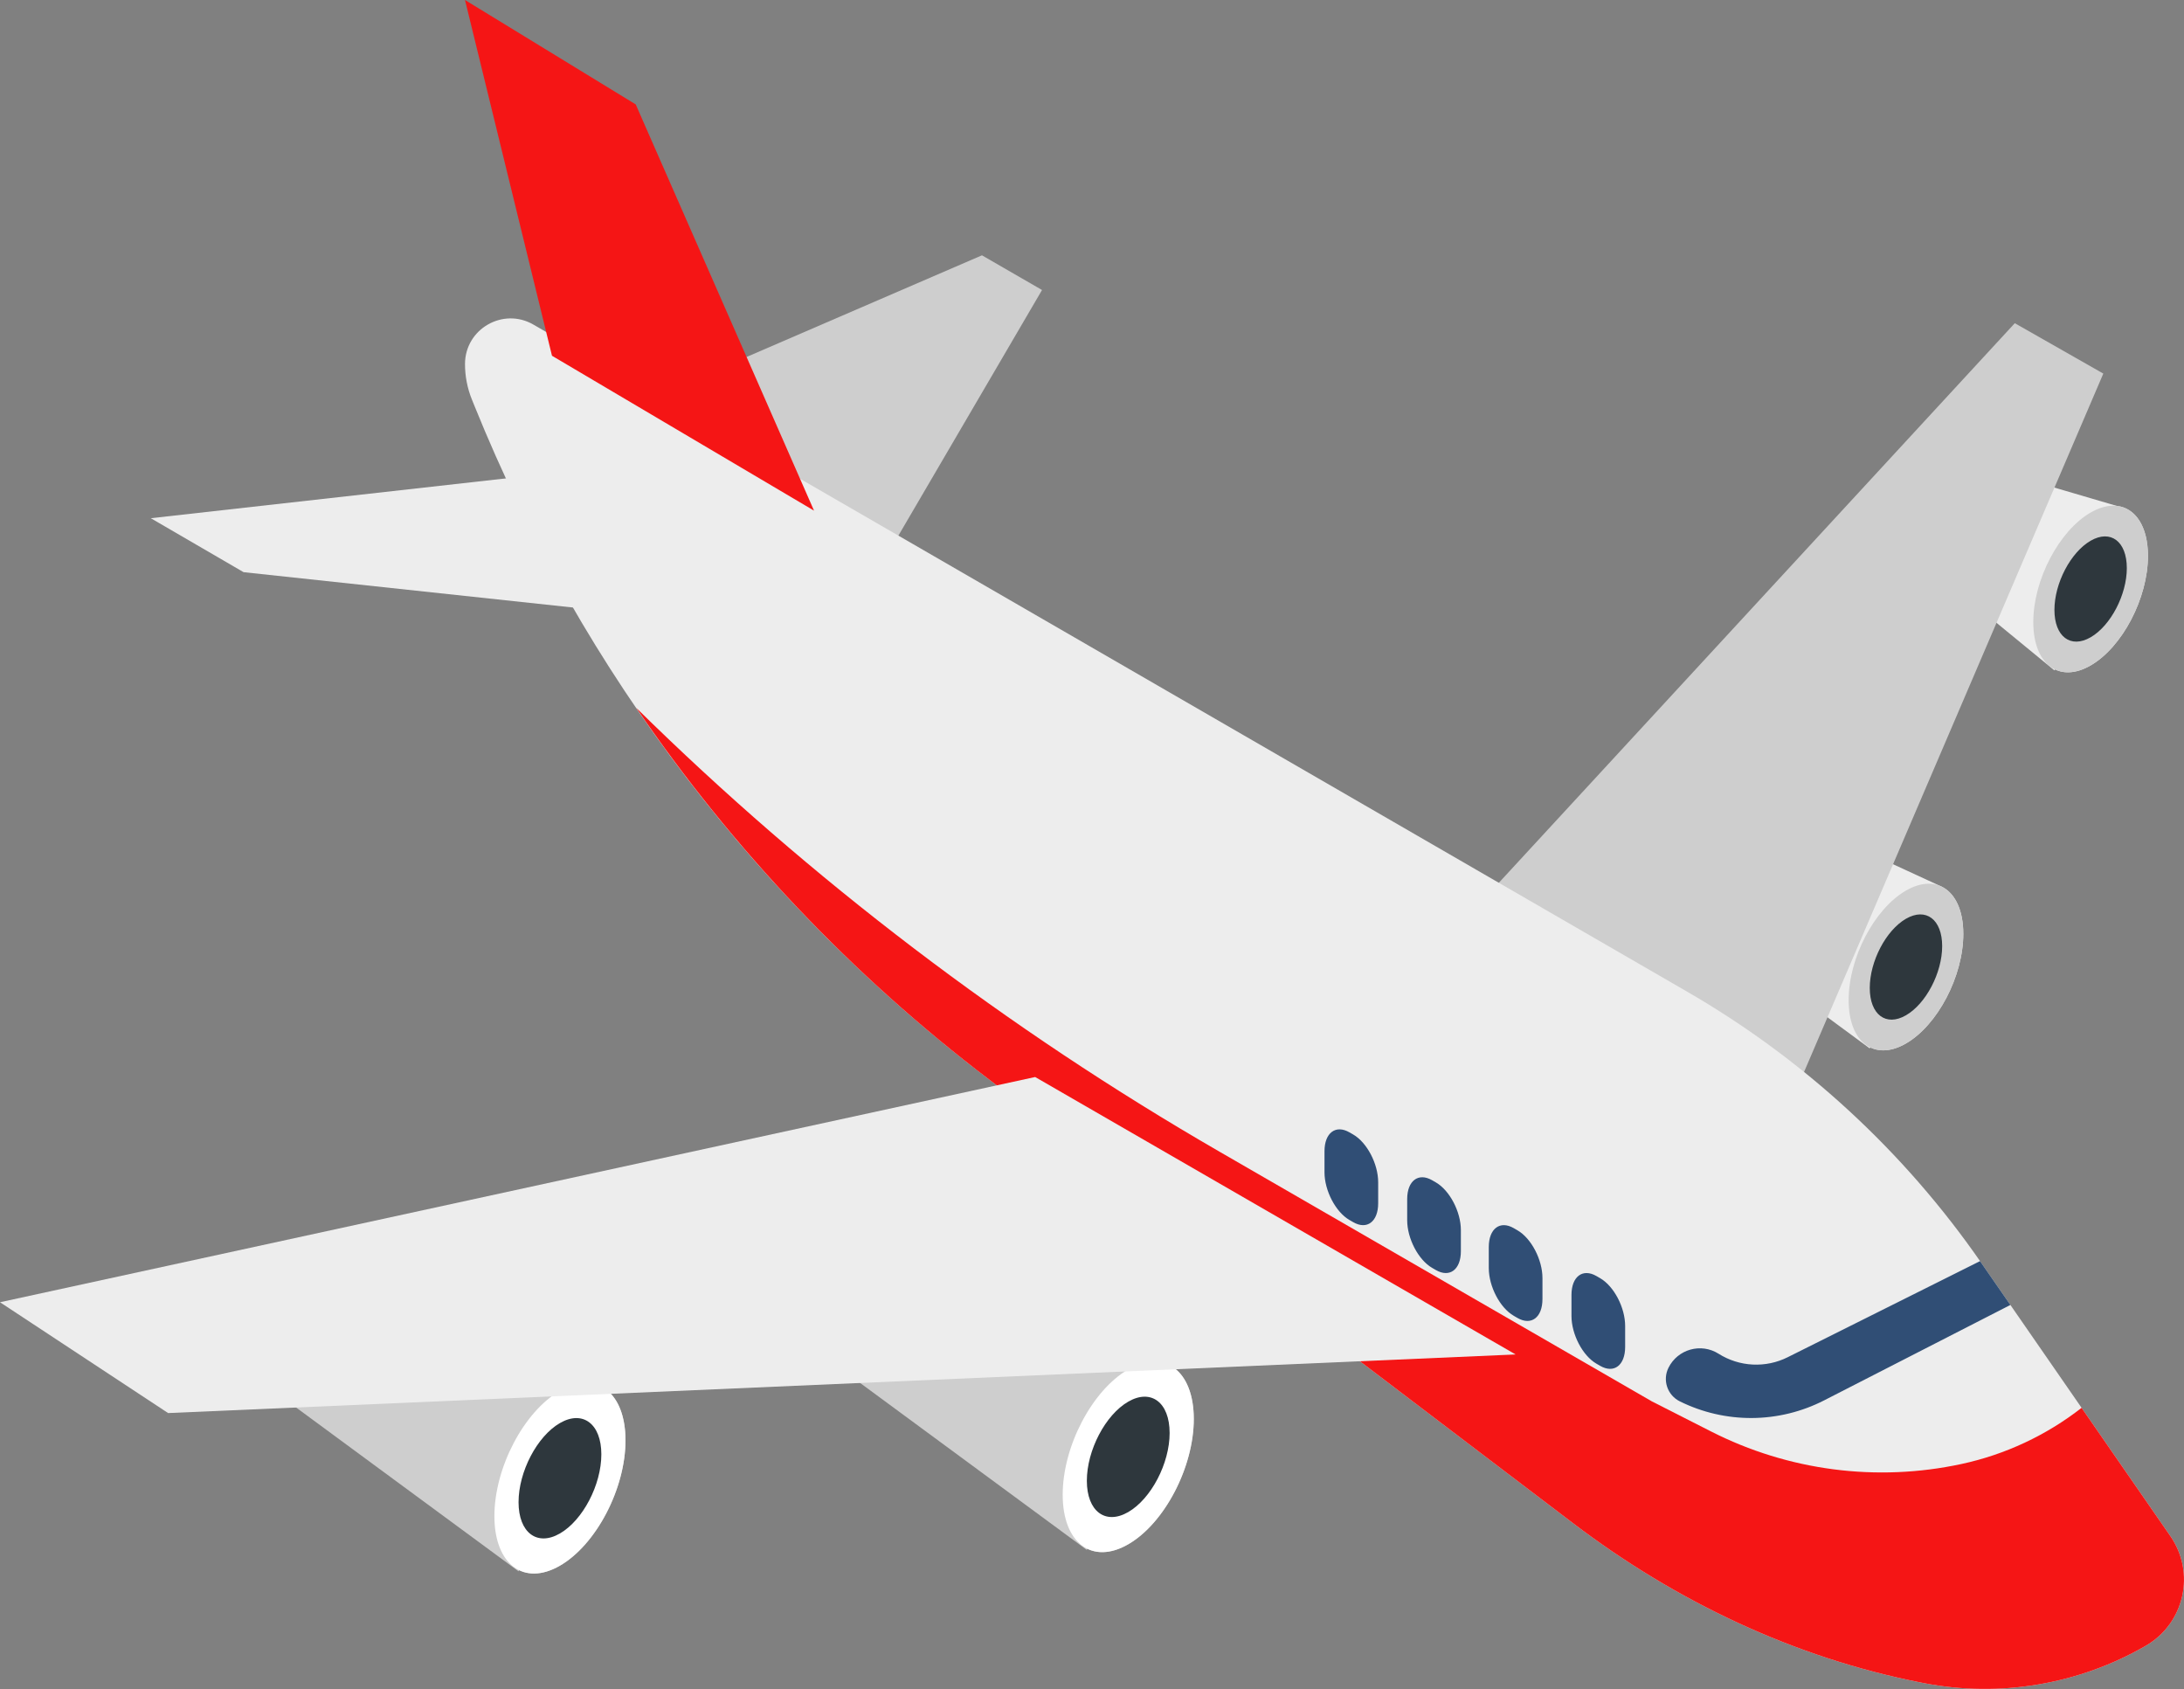 <?xml version="1.0" encoding="UTF-8"?> <svg xmlns="http://www.w3.org/2000/svg" width="150" height="116" viewBox="0 0 150 116" fill="none"><rect x="0" y="0" width="150" height="116" fill="#808080" stroke="none"/><path d="M133.39 60.9L117.331 53.495C116.361 53.048 115.301 52.829 114.232 52.856C113.164 52.883 112.116 53.155 111.17 53.651C109.101 54.735 108.882 57.611 110.763 58.995L128.418 71.992L128.449 71.921C129.123 72.25 129.974 72.191 130.904 71.654C133.078 70.398 134.842 67.03 134.842 64.13C134.842 62.489 134.275 61.351 133.39 60.9ZM145.393 34.742L138.869 32.826C137.339 32.376 135.694 32.539 134.282 33.279C131.759 34.601 131.403 38.07 133.603 39.878L141.101 46.034L141.133 45.964C141.805 46.292 142.658 46.232 143.587 45.695C145.762 44.44 147.524 41.072 147.524 38.173C147.524 36.143 146.658 34.885 145.393 34.742Z" fill="#EDEDED"></path><path d="M41.124 95.132L22.936 86.746C21.827 86.235 20.615 85.985 19.393 86.016C18.172 86.047 16.974 86.358 15.891 86.925C13.526 88.164 13.275 91.453 15.426 93.036L35.615 107.898L35.65 107.82C36.42 108.196 37.396 108.125 38.458 107.512C40.945 106.076 42.96 102.224 42.96 98.909C42.96 96.925 42.238 95.583 41.124 95.132ZM60.235 39.29L71.568 19.914L67.442 17.532L44.541 27.42L60.235 39.29ZM120.592 81.339L144.459 25.653L138.379 22.193L98.491 65.445L120.592 81.339Z" fill="#CECECE"></path><path d="M42.96 98.909C42.96 102.224 40.944 106.076 38.458 107.512C35.971 108.947 33.956 107.423 33.956 104.108C33.956 100.793 35.971 96.941 38.458 95.505C40.945 94.069 42.96 95.594 42.96 98.909Z" fill="white"></path><path d="M41.301 99.867C41.301 101.96 40.028 104.393 38.458 105.299C36.888 106.206 35.615 105.243 35.615 103.15C35.615 101.056 36.888 98.624 38.458 97.718C40.028 96.811 41.301 97.774 41.301 99.867Z" fill="#2E373D"></path><path d="M80.155 93.664L61.968 85.278C60.859 84.766 59.646 84.516 58.425 84.547C57.203 84.578 56.005 84.888 54.922 85.455C52.557 86.695 52.306 89.984 54.458 91.567L74.646 106.43L74.681 106.351C75.451 106.728 76.427 106.656 77.489 106.042C79.975 104.607 81.991 100.756 81.991 97.44C81.991 95.456 81.269 94.114 80.155 93.664Z" fill="#CECECE"></path><path d="M81.991 97.441C81.991 100.756 79.975 104.607 77.489 106.043C75.002 107.478 72.987 105.955 72.987 102.639C72.987 99.323 75.002 95.472 77.489 94.036C79.975 92.601 81.991 94.125 81.991 97.441V97.441Z" fill="white"></path><path d="M80.332 98.398C80.332 100.492 79.059 102.923 77.489 103.83C75.919 104.737 74.646 103.775 74.646 101.681C74.646 99.588 75.919 97.156 77.489 96.249C79.059 95.342 80.331 96.304 80.331 98.398H80.332Z" fill="#2E373D"></path><path d="M134.842 64.13C134.842 67.03 133.078 70.398 130.904 71.654C128.729 72.909 126.967 71.577 126.967 68.677C126.967 65.778 128.729 62.409 130.904 61.155C133.078 59.9 134.842 61.232 134.842 64.13Z" fill="#CECECE"></path><path d="M133.391 64.969C133.391 66.799 132.277 68.927 130.904 69.718C129.532 70.512 128.418 69.671 128.418 67.84C128.418 66.008 129.532 63.882 130.904 63.089C132.277 62.296 133.391 63.138 133.391 64.969Z" fill="#2E373D"></path><path d="M147.524 38.173C147.524 41.072 145.762 44.44 143.587 45.695C141.413 46.951 139.649 45.618 139.649 42.719C139.649 39.82 141.413 36.452 143.587 35.196C145.762 33.941 147.524 35.273 147.524 38.173H147.524Z" fill="#CECECE"></path><path d="M146.073 39.011C146.073 40.842 144.961 42.968 143.587 43.761C142.214 44.554 141.101 43.712 141.101 41.882C141.101 40.051 142.214 37.925 143.587 37.132C144.961 36.338 146.073 37.179 146.073 39.011Z" fill="#2E373D"></path><path d="M136.07 86.709L149.067 105.485C150.811 108.005 150.031 111.478 147.376 113.01C142.77 115.67 137.359 116.581 132.135 115.575L131.937 115.537C123.24 113.833 115.111 109.967 108.055 104.607L67.941 74.134C52.221 62.192 40.014 46.229 32.611 27.928L32.409 27.43C32.097 26.658 31.937 25.834 31.937 25.002C31.937 22.589 34.548 21.082 36.637 22.29L115.806 68.056C123.859 72.695 130.78 79.066 136.07 86.709Z" fill="#EDEDED"></path><path d="M142.966 96.672C140.541 98.565 137.718 99.884 134.71 100.531C128.896 101.782 122.829 100.994 117.527 98.3L113.449 96.228L83.759 79.085C69.17 70.662 55.71 60.422 43.7 48.609C50.33 58.322 58.495 66.958 67.941 74.134L108.055 104.607C115.111 109.967 123.24 113.833 131.937 115.537C132.004 115.55 132.07 115.564 132.135 115.576C137.359 116.582 142.77 115.671 147.376 113.01C150.031 111.478 150.811 108.006 149.067 105.485L142.966 96.672Z" fill="#F51515"></path><path d="M104.094 93.008L11.546 97.032L0 89.422L71.095 73.956L104.094 93.008Z" fill="#EDEDED"></path><path d="M37.911 24.429L31.937 0L43.662 7.17L55.909 35.065L37.911 24.429Z" fill="#F51515"></path><path d="M53.739 43.26L16.73 39.29L10.357 35.585L35.552 32.76L53.739 43.26Z" fill="#EDEDED"></path><path d="M135.994 86.6C135.992 86.599 135.991 86.599 135.99 86.599L122.782 93.197C122.037 93.57 121.209 93.743 120.377 93.701C119.545 93.659 118.738 93.403 118.034 92.958C116.827 92.195 115.226 92.645 114.592 93.924C114.389 94.332 114.357 94.803 114.503 95.235C114.648 95.666 114.959 96.023 115.366 96.225C116.909 96.99 118.61 97.383 120.332 97.372C122.054 97.361 123.75 96.946 125.283 96.161L138.077 89.608L135.994 86.6ZM109.647 93.642L109.902 93.79C110.849 94.337 111.617 93.756 111.617 92.493V91.049C111.617 89.786 110.85 88.319 109.902 87.772L109.647 87.624C108.699 87.077 107.931 87.657 107.931 88.921V90.365C107.931 91.628 108.699 93.096 109.647 93.642ZM103.967 90.353L104.222 90.501C105.17 91.048 105.938 90.468 105.938 89.204V87.76C105.938 86.497 105.17 85.029 104.222 84.483L103.967 84.335C103.019 83.788 102.252 84.368 102.252 85.632V87.076C102.252 88.339 103.019 89.806 103.967 90.353ZM98.363 87.064L98.619 87.212C99.567 87.759 100.335 87.179 100.335 85.915V84.471C100.335 83.208 99.567 81.741 98.619 81.194L98.363 81.046C97.415 80.499 96.647 81.079 96.647 82.342V83.787C96.647 85.05 97.415 86.517 98.363 87.064ZM92.683 83.775L92.939 83.923C93.886 84.47 94.655 83.89 94.655 82.626V81.182C94.655 79.919 93.887 78.451 92.939 77.904L92.683 77.757C91.736 77.21 90.968 77.79 90.968 79.053V80.498C90.968 81.761 91.736 83.228 92.683 83.775Z" fill="#304E75"></path></svg> 